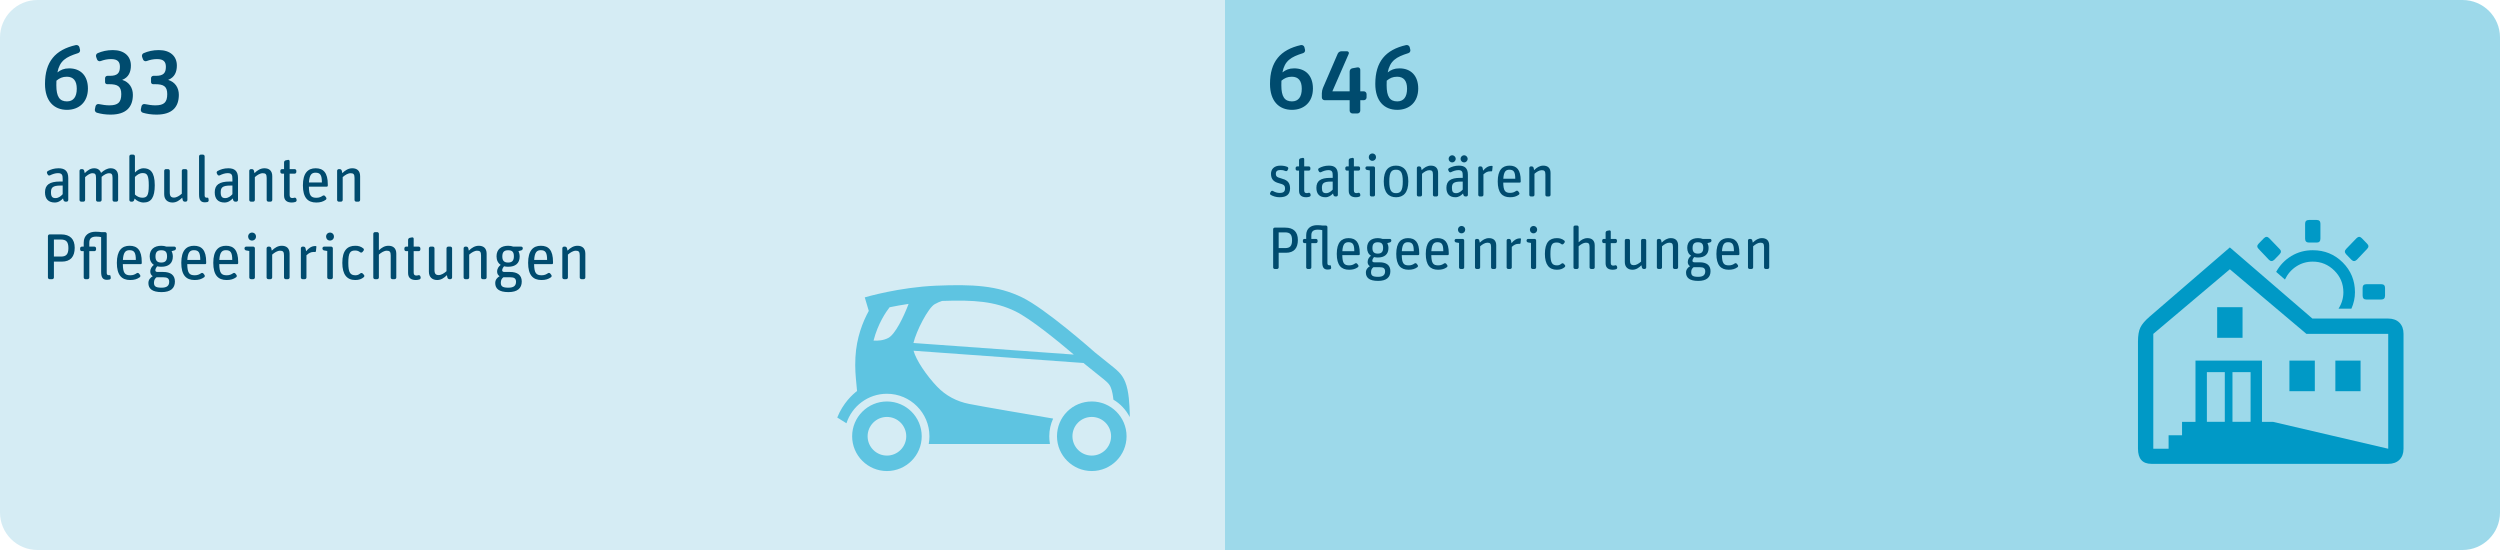 <?xml version="1.0" encoding="UTF-8"?>
<svg xmlns="http://www.w3.org/2000/svg" width="1000" height="220" viewBox="0 0 1000 220" fill="none">
  <path d="M490 0H985C993.284 0 1000 6.716 1000 15V205C1000 213.284 993.284 220 985 220H490V0Z" fill="#9DD9EA"></path>
  <path d="M567.289 35.407C567.289 40.879 563.689 43.939 558.901 43.939C553.681 43.939 550.117 40.411 550.117 33.571C550.117 24.715 554.185 19.891 562.501 18.019C563.005 17.911 563.725 18.271 563.869 18.847L564.121 19.891C564.265 20.467 563.941 21.079 563.329 21.259C558.433 22.807 556.021 24.283 555.085 28.963C556.381 27.955 557.749 27.343 559.765 27.343C564.337 27.343 567.289 30.259 567.289 35.407ZM562.825 35.479C562.825 32.347 561.493 30.691 558.865 30.691C557.065 30.691 555.913 31.267 554.689 32.275C554.653 32.851 554.653 33.463 554.653 34.111C554.653 38.719 555.985 40.555 558.901 40.555C561.457 40.555 562.825 38.791 562.825 35.479Z" fill="#004B6E"></path>
  <path d="M539.861 40.087H529.853C529.241 40.087 528.737 39.583 528.737 38.971V37.315C528.737 36.667 528.917 35.767 529.169 35.191L535.073 21.511C535.325 20.899 535.937 20.503 536.621 20.503H538.817C539.357 20.503 539.717 21.043 539.501 21.511L532.949 36.523H539.861V28.603C539.861 27.955 540.329 27.415 540.977 27.307L542.993 26.947C543.569 26.839 544.109 27.307 544.109 27.883V36.523H545.513C546.125 36.523 546.629 37.027 546.629 37.639V38.971C546.629 39.583 546.125 40.087 545.513 40.087H544.109V44.263C544.109 44.875 543.605 45.379 542.993 45.379H540.977C540.365 45.379 539.861 44.875 539.861 44.263V40.087Z" fill="#004B6E"></path>
  <path d="M525.172 35.407C525.172 40.879 521.572 43.939 516.784 43.939C511.564 43.939 508 40.411 508 33.571C508 24.715 512.068 19.891 520.384 18.019C520.888 17.911 521.608 18.271 521.752 18.847L522.004 19.891C522.148 20.467 521.824 21.079 521.212 21.259C516.316 22.807 513.904 24.283 512.968 28.963C514.264 27.955 515.632 27.343 517.648 27.343C522.22 27.343 525.172 30.259 525.172 35.407ZM520.708 35.479C520.708 32.347 519.376 30.691 516.748 30.691C514.948 30.691 513.796 31.267 512.572 32.275C512.536 32.851 512.536 33.463 512.536 34.111C512.536 38.719 513.868 40.555 516.784 40.555C519.34 40.555 520.708 38.791 520.708 35.479Z" fill="#004B6E"></path>
  <path d="M700.63 107.587H699.814C699.478 107.587 699.19 107.299 699.19 106.963V96.187C699.19 95.851 699.478 95.563 699.814 95.563H700.174C700.534 95.563 700.846 95.827 700.918 96.163L701.11 97.051C702.166 95.995 703.366 95.251 704.782 95.251C706.51 95.251 707.686 96.139 707.686 98.179V106.963C707.686 107.299 707.398 107.587 707.062 107.587H706.246C705.91 107.587 705.622 107.299 705.622 106.963V98.827C705.622 97.459 705.238 97.075 704.158 97.075C703.198 97.075 702.118 97.747 701.254 98.515V106.963C701.254 107.299 700.966 107.587 700.63 107.587Z" fill="#004B6E"></path>
  <path d="M694.986 106.891C694.002 107.587 692.994 107.899 691.482 107.899C688.338 107.899 686.562 106.075 686.562 101.563C686.562 97.003 688.434 95.251 691.266 95.251C694.122 95.251 695.754 96.883 695.754 101.227V101.659C695.754 101.875 695.586 102.043 695.37 102.043H688.77C688.818 105.331 689.538 106.147 691.53 106.147C692.562 106.147 693.234 105.835 693.858 105.403C694.146 105.187 694.554 105.259 694.746 105.523L695.13 106.027C695.322 106.291 695.274 106.699 694.986 106.891ZM693.57 100.483C693.57 97.723 692.946 96.883 691.218 96.883C689.826 96.883 688.962 97.603 688.794 100.483H693.57Z" fill="#004B6E"></path>
  <path d="M684.209 108.451C684.209 110.899 682.673 112.363 679.289 112.363C675.761 112.363 674.417 111.043 674.417 109.027C674.417 107.755 675.161 107.011 676.025 106.483C675.425 106.123 675.113 105.523 675.113 104.803C675.113 103.627 675.737 102.859 676.433 102.307C675.449 101.659 674.897 100.603 674.897 99.139C674.897 96.595 676.577 95.251 679.193 95.251C679.913 95.251 680.537 95.371 681.065 95.563H683.993C684.329 95.563 684.593 95.827 684.593 96.163V96.211C684.593 96.571 684.353 96.883 684.017 96.955L682.985 97.243C683.273 97.819 683.441 98.491 683.441 99.211C683.441 101.755 681.833 103.003 679.217 103.003C678.665 103.003 678.137 102.955 677.681 102.835C677.297 103.243 676.985 103.843 676.985 104.299C676.985 104.659 677.201 104.923 677.825 104.923H679.889C682.577 104.923 684.209 106.051 684.209 108.451ZM680.033 106.891H677.417C676.865 107.299 676.481 107.923 676.481 108.835C676.481 110.083 676.889 110.731 679.265 110.731C681.185 110.731 682.097 110.059 682.097 108.523C682.097 107.251 681.281 106.891 680.033 106.891ZM677.033 99.211C677.033 100.843 677.777 101.443 679.169 101.443C680.585 101.443 681.305 100.795 681.305 99.163C681.305 97.459 680.633 96.907 679.145 96.907C677.753 96.907 677.033 97.531 677.033 99.211Z" fill="#004B6E"></path>
  <path d="M664.185 107.587H663.369C663.033 107.587 662.745 107.299 662.745 106.963V96.187C662.745 95.851 663.033 95.563 663.369 95.563H663.729C664.089 95.563 664.401 95.827 664.473 96.163L664.665 97.051C665.721 95.995 666.921 95.251 668.337 95.251C670.065 95.251 671.241 96.139 671.241 98.179V106.963C671.241 107.299 670.953 107.587 670.617 107.587H669.801C669.465 107.587 669.177 107.299 669.177 106.963V98.827C669.177 97.459 668.793 97.075 667.713 97.075C666.753 97.075 665.673 97.747 664.809 98.515V106.963C664.809 107.299 664.521 107.587 664.185 107.587Z" fill="#004B6E"></path>
  <path d="M656.571 106.099C655.563 107.131 654.411 107.899 652.995 107.899C651.267 107.899 649.923 106.915 649.923 104.827V96.187C649.923 95.851 650.211 95.563 650.547 95.563H651.363C651.699 95.563 651.987 95.851 651.987 96.187V104.179C651.987 105.595 652.467 106.075 653.547 106.075C654.507 106.075 655.539 105.427 656.427 104.635V96.187C656.427 95.851 656.715 95.563 657.051 95.563H657.867C658.203 95.563 658.491 95.851 658.491 96.187V106.963C658.491 107.299 658.203 107.587 657.867 107.587H657.507C657.147 107.587 656.835 107.323 656.763 106.987L656.571 106.099Z" fill="#004B6E"></path>
  <path d="M642.242 97.243H641.498C641.162 97.243 640.874 96.955 640.874 96.619V96.187C640.874 95.851 641.162 95.563 641.498 95.563H642.242V93.091C642.242 92.731 642.506 92.395 642.842 92.323L643.706 92.155C644.018 92.083 644.306 92.323 644.306 92.635V95.563H646.154C646.49 95.563 646.778 95.851 646.778 96.187V96.619C646.778 96.955 646.49 97.243 646.154 97.243H644.306V105.139C644.306 105.907 644.618 106.243 645.29 106.243C645.578 106.243 645.818 106.195 646.034 106.123C646.346 106.027 646.682 106.219 646.778 106.531L646.874 106.891C646.946 107.227 646.778 107.563 646.442 107.683C646.058 107.803 645.626 107.899 645.122 107.899C643.49 107.899 642.242 107.251 642.242 105.331V97.243Z" fill="#004B6E"></path>
  <path d="M630.834 107.587H630.018C629.682 107.587 629.394 107.299 629.394 106.963V90.835C629.394 90.499 629.682 90.211 630.018 90.211H630.834C631.17 90.211 631.458 90.499 631.458 90.835V96.907C632.514 95.923 633.594 95.251 634.986 95.251C636.714 95.251 637.89 96.139 637.89 98.179V106.963C637.89 107.299 637.602 107.587 637.266 107.587H636.45C636.114 107.587 635.826 107.299 635.826 106.963V98.827C635.826 97.459 635.442 97.075 634.362 97.075C633.402 97.075 632.322 97.747 631.458 98.515V106.963C631.458 107.299 631.17 107.587 630.834 107.587Z" fill="#004B6E"></path>
  <path d="M625.88 106.843C625.088 107.539 624.104 107.899 622.736 107.899C619.664 107.899 617.96 105.883 617.96 101.563C617.96 96.979 619.784 95.251 622.76 95.251C623.912 95.251 624.824 95.515 625.688 96.211C625.976 96.427 626 96.811 625.784 97.075L625.4 97.555C625.16 97.819 624.776 97.843 624.512 97.627C623.984 97.219 623.48 97.003 622.688 97.003C620.864 97.003 620.168 97.795 620.168 101.563C620.168 105.259 620.936 106.147 622.856 106.147C623.6 106.147 624.104 105.859 624.608 105.451C624.872 105.235 625.28 105.259 625.496 105.523L625.928 105.979C626.168 106.219 626.144 106.627 625.88 106.843Z" fill="#004B6E"></path>
  <path d="M613.834 107.587H613.018C612.682 107.587 612.394 107.299 612.394 106.963V97.171L611.242 96.979C610.882 96.931 610.618 96.619 610.618 96.259V96.187C610.618 95.851 610.906 95.563 611.242 95.563H613.834C614.17 95.563 614.458 95.851 614.458 96.187V106.963C614.458 107.299 614.17 107.587 613.834 107.587ZM614.866 91.867C614.866 92.683 614.242 93.331 613.378 93.331C612.562 93.331 611.962 92.683 611.962 91.867C611.962 91.027 612.586 90.379 613.402 90.379C614.242 90.379 614.866 91.003 614.866 91.867Z" fill="#004B6E"></path>
  <path d="M604.091 107.587H603.275C602.939 107.587 602.651 107.299 602.651 106.963V96.187C602.651 95.851 602.939 95.563 603.275 95.563H603.635C603.995 95.563 604.307 95.827 604.379 96.187L604.595 97.267C605.483 96.163 606.587 95.347 607.979 95.347C608.051 95.347 608.147 95.347 608.219 95.371C608.315 95.395 608.411 95.491 608.387 95.587L608.219 97.267C608.195 97.435 608.027 97.579 607.835 97.555C607.715 97.531 607.571 97.531 607.451 97.531C606.347 97.531 605.603 97.939 604.715 98.755V106.963C604.715 107.299 604.427 107.587 604.091 107.587Z" fill="#004B6E"></path>
  <path d="M591.435 107.587H590.619C590.283 107.587 589.995 107.299 589.995 106.963V96.187C589.995 95.851 590.283 95.563 590.619 95.563H590.979C591.339 95.563 591.651 95.827 591.723 96.163L591.915 97.051C592.971 95.995 594.171 95.251 595.587 95.251C597.315 95.251 598.491 96.139 598.491 98.179V106.963C598.491 107.299 598.203 107.587 597.867 107.587H597.051C596.715 107.587 596.427 107.299 596.427 106.963V98.827C596.427 97.459 596.043 97.075 594.963 97.075C594.003 97.075 592.923 97.747 592.059 98.515V106.963C592.059 107.299 591.771 107.587 591.435 107.587Z" fill="#004B6E"></path>
  <path d="M585.052 107.587H584.236C583.9 107.587 583.612 107.299 583.612 106.963V97.171L582.46 96.979C582.1 96.931 581.836 96.619 581.836 96.259V96.187C581.836 95.851 582.124 95.563 582.46 95.563H585.052C585.388 95.563 585.676 95.851 585.676 96.187V106.963C585.676 107.299 585.388 107.587 585.052 107.587ZM586.084 91.867C586.084 92.683 585.46 93.331 584.596 93.331C583.78 93.331 583.18 92.683 583.18 91.867C583.18 91.027 583.804 90.379 584.62 90.379C585.46 90.379 586.084 91.003 586.084 91.867Z" fill="#004B6E"></path>
  <path d="M578.736 106.891C577.752 107.587 576.744 107.899 575.232 107.899C572.088 107.899 570.312 106.075 570.312 101.563C570.312 97.003 572.184 95.251 575.016 95.251C577.872 95.251 579.504 96.883 579.504 101.227V101.659C579.504 101.875 579.336 102.043 579.12 102.043H572.52C572.568 105.331 573.288 106.147 575.28 106.147C576.312 106.147 576.984 105.835 577.608 105.403C577.896 105.187 578.304 105.259 578.496 105.523L578.88 106.027C579.072 106.291 579.024 106.699 578.736 106.891ZM577.32 100.483C577.32 97.723 576.696 96.883 574.968 96.883C573.576 96.883 572.712 97.603 572.544 100.483H577.32Z" fill="#004B6E"></path>
  <path d="M566.924 106.891C565.94 107.587 564.932 107.899 563.42 107.899C560.276 107.899 558.5 106.075 558.5 101.563C558.5 97.003 560.372 95.251 563.204 95.251C566.06 95.251 567.692 96.883 567.692 101.227V101.659C567.692 101.875 567.524 102.043 567.308 102.043H560.708C560.756 105.331 561.476 106.147 563.468 106.147C564.5 106.147 565.172 105.835 565.796 105.403C566.084 105.187 566.492 105.259 566.684 105.523L567.068 106.027C567.26 106.291 567.212 106.699 566.924 106.891ZM565.508 100.483C565.508 97.723 564.884 96.883 563.156 96.883C561.764 96.883 560.9 97.603 560.732 100.483H565.508Z" fill="#004B6E"></path>
  <path d="M556.147 108.451C556.147 110.899 554.611 112.363 551.227 112.363C547.699 112.363 546.355 111.043 546.355 109.027C546.355 107.755 547.099 107.011 547.963 106.483C547.363 106.123 547.051 105.523 547.051 104.803C547.051 103.627 547.675 102.859 548.371 102.307C547.387 101.659 546.835 100.603 546.835 99.139C546.835 96.595 548.515 95.251 551.131 95.251C551.851 95.251 552.475 95.371 553.003 95.563H555.931C556.267 95.563 556.531 95.827 556.531 96.163V96.211C556.531 96.571 556.291 96.883 555.955 96.955L554.923 97.243C555.211 97.819 555.379 98.491 555.379 99.211C555.379 101.755 553.771 103.003 551.155 103.003C550.603 103.003 550.075 102.955 549.619 102.835C549.235 103.243 548.923 103.843 548.923 104.299C548.923 104.659 549.139 104.923 549.763 104.923H551.827C554.515 104.923 556.147 106.051 556.147 108.451ZM551.971 106.891H549.355C548.803 107.299 548.419 107.923 548.419 108.835C548.419 110.083 548.827 110.731 551.203 110.731C553.123 110.731 554.035 110.059 554.035 108.523C554.035 107.251 553.219 106.891 551.971 106.891ZM548.971 99.211C548.971 100.843 549.715 101.443 551.107 101.443C552.523 101.443 553.243 100.795 553.243 99.163C553.243 97.459 552.571 96.907 551.083 96.907C549.691 96.907 548.971 97.531 548.971 99.211Z" fill="#004B6E"></path>
  <path d="M543.134 106.891C542.15 107.587 541.142 107.899 539.63 107.899C536.486 107.899 534.71 106.075 534.71 101.563C534.71 97.003 536.582 95.251 539.414 95.251C542.27 95.251 543.902 96.883 543.902 101.227V101.659C543.902 101.875 543.734 102.043 543.518 102.043H536.918C536.966 105.331 537.686 106.147 539.678 106.147C540.71 106.147 541.382 105.835 542.006 105.403C542.294 105.187 542.702 105.259 542.894 105.523L543.278 106.027C543.47 106.291 543.422 106.699 543.134 106.891ZM541.718 100.483C541.718 97.723 541.094 96.883 539.366 96.883C537.974 96.883 537.11 97.603 536.942 100.483H541.718Z" fill="#004B6E"></path>
  <path d="M531.977 107.731C531.689 107.779 531.377 107.827 531.089 107.827C529.553 107.827 528.905 107.011 528.905 104.899V92.059C528.425 91.939 527.897 91.867 527.129 91.867C525.425 91.867 524.537 92.491 524.537 94.075V95.563H526.409C526.745 95.563 527.033 95.851 527.033 96.187V96.619C527.033 96.955 526.745 97.243 526.409 97.243H524.537V106.963C524.537 107.299 524.249 107.587 523.913 107.587H523.097C522.761 107.587 522.473 107.299 522.473 106.963V97.243H521.777C521.441 97.243 521.153 96.955 521.153 96.619V96.187C521.153 95.851 521.441 95.563 521.777 95.563H522.473V94.099C522.473 91.339 524.393 90.067 526.841 90.067C527.777 90.067 528.497 90.139 528.977 90.211H530.345C530.681 90.211 530.969 90.499 530.969 90.835V105.283C530.969 105.883 531.233 106.123 531.809 106.123C531.905 106.123 532.001 106.099 532.073 106.099C532.193 106.099 532.313 106.171 532.337 106.291L532.457 106.987C532.529 107.323 532.313 107.659 531.977 107.731Z" fill="#004B6E"></path>
  <path d="M510.843 107.587H509.883C509.547 107.587 509.259 107.299 509.259 106.963V91.675C509.259 91.339 509.547 91.051 509.883 91.051H514.107C517.467 91.051 519.147 92.827 519.147 95.995C519.147 99.211 517.659 101.107 514.371 101.107H511.467V106.963C511.467 107.299 511.179 107.587 510.843 107.587ZM511.467 92.947V99.235H514.083C515.931 99.235 516.819 98.443 516.819 96.115C516.819 93.763 516.003 92.947 513.987 92.947H511.467Z" fill="#004B6E"></path>
  <path d="M613.162 78.587H612.346C612.01 78.587 611.722 78.299 611.722 77.963V67.187C611.722 66.851 612.01 66.563 612.346 66.563H612.706C613.066 66.563 613.378 66.827 613.45 67.163L613.642 68.051C614.698 66.995 615.898 66.251 617.314 66.251C619.042 66.251 620.218 67.139 620.218 69.179V77.963C620.218 78.299 619.93 78.587 619.594 78.587H618.778C618.442 78.587 618.154 78.299 618.154 77.963V69.827C618.154 68.459 617.77 68.075 616.69 68.075C615.73 68.075 614.65 68.747 613.786 69.515V77.963C613.786 78.299 613.498 78.587 613.162 78.587Z" fill="#004B6E"></path>
  <path d="M607.517 77.891C606.533 78.587 605.525 78.899 604.013 78.899C600.869 78.899 599.093 77.075 599.093 72.563C599.093 68.003 600.965 66.251 603.797 66.251C606.653 66.251 608.285 67.883 608.285 72.227V72.659C608.285 72.875 608.117 73.043 607.901 73.043H601.301C601.349 76.331 602.069 77.147 604.061 77.147C605.093 77.147 605.765 76.835 606.389 76.403C606.677 76.187 607.085 76.259 607.277 76.523L607.661 77.027C607.853 77.291 607.805 77.699 607.517 77.891ZM606.101 71.483C606.101 68.723 605.477 67.883 603.749 67.883C602.357 67.883 601.493 68.603 601.325 71.483H606.101Z" fill="#004B6E"></path>
  <path d="M592.748 78.587H591.932C591.596 78.587 591.308 78.299 591.308 77.963V67.187C591.308 66.851 591.596 66.563 591.932 66.563H592.292C592.652 66.563 592.964 66.827 593.036 67.187L593.252 68.267C594.14 67.163 595.244 66.347 596.636 66.347C596.708 66.347 596.804 66.347 596.876 66.371C596.972 66.395 597.068 66.491 597.044 66.587L596.876 68.267C596.852 68.435 596.684 68.579 596.492 68.555C596.372 68.531 596.228 68.531 596.108 68.531C595.004 68.531 594.26 68.939 593.372 69.755V77.963C593.372 78.299 593.084 78.587 592.748 78.587Z" fill="#004B6E"></path>
  <path d="M585.21 77.387C584.514 78.155 583.506 78.899 582.186 78.899C579.882 78.899 578.562 77.627 578.562 75.155C578.562 72.419 580.17 71.147 584.106 71.147H585.09V70.211C585.09 68.867 584.922 68.051 583.362 68.051C582.33 68.051 581.322 68.411 580.41 68.867C580.098 69.011 579.714 68.891 579.57 68.579L579.33 68.123C579.186 67.811 579.306 67.427 579.618 67.259C580.698 66.683 581.946 66.251 583.578 66.251C585.93 66.251 587.154 67.307 587.154 69.875V77.963C587.154 78.299 586.866 78.587 586.53 78.587H586.17C585.81 78.587 585.474 78.347 585.378 77.987L585.21 77.387ZM580.77 75.155C580.77 76.739 581.274 77.267 582.45 77.267C583.626 77.267 584.514 76.475 585.09 75.827V72.635H584.37C581.346 72.635 580.77 73.403 580.77 75.155ZM582.282 63.539C582.282 64.331 581.61 64.979 580.866 64.979C580.122 64.979 579.45 64.331 579.45 63.539C579.45 62.747 580.122 62.099 580.866 62.099C581.61 62.099 582.282 62.747 582.282 63.539ZM587.058 63.539C587.058 64.331 586.386 64.979 585.642 64.979C584.898 64.979 584.226 64.331 584.226 63.539C584.226 62.747 584.898 62.099 585.642 62.099C586.386 62.099 587.058 62.747 587.058 63.539Z" fill="#004B6E"></path>
  <path d="M568.185 78.587H567.369C567.033 78.587 566.745 78.299 566.745 77.963V67.187C566.745 66.851 567.033 66.563 567.369 66.563H567.729C568.089 66.563 568.401 66.827 568.473 67.163L568.665 68.051C569.721 66.995 570.921 66.251 572.337 66.251C574.065 66.251 575.241 67.139 575.241 69.179V77.963C575.241 78.299 574.953 78.587 574.617 78.587H573.801C573.465 78.587 573.177 78.299 573.177 77.963V69.827C573.177 68.459 572.793 68.075 571.713 68.075C570.753 68.075 569.673 68.747 568.809 69.515V77.963C568.809 78.299 568.521 78.587 568.185 78.587Z" fill="#004B6E"></path>
  <path d="M563.323 72.563C563.323 77.075 561.355 78.899 558.427 78.899C555.499 78.899 553.507 77.075 553.507 72.563C553.507 68.051 555.451 66.251 558.379 66.251C561.307 66.251 563.323 68.051 563.323 72.563ZM555.715 72.563C555.715 76.259 556.603 77.267 558.427 77.267C560.251 77.267 561.115 76.283 561.115 72.587C561.115 68.867 560.227 67.883 558.403 67.883C556.579 67.883 555.715 68.843 555.715 72.563Z" fill="#004B6E"></path>
  <path d="M549.381 78.587H548.565C548.229 78.587 547.941 78.299 547.941 77.963V68.171L546.789 67.979C546.429 67.931 546.165 67.619 546.165 67.259V67.187C546.165 66.851 546.453 66.563 546.789 66.563H549.381C549.717 66.563 550.005 66.851 550.005 67.187V77.963C550.005 78.299 549.717 78.587 549.381 78.587ZM550.413 62.867C550.413 63.683 549.789 64.331 548.925 64.331C548.109 64.331 547.509 63.683 547.509 62.867C547.509 62.027 548.133 61.379 548.949 61.379C549.789 61.379 550.413 62.003 550.413 62.867Z" fill="#004B6E"></path>
  <path d="M539.492 68.243H538.748C538.412 68.243 538.124 67.955 538.124 67.619V67.187C538.124 66.851 538.412 66.563 538.748 66.563H539.492V64.091C539.492 63.731 539.756 63.395 540.092 63.323L540.956 63.155C541.268 63.083 541.556 63.323 541.556 63.635V66.563H543.404C543.74 66.563 544.028 66.851 544.028 67.187V67.619C544.028 67.955 543.74 68.243 543.404 68.243H541.556V76.139C541.556 76.907 541.868 77.243 542.54 77.243C542.828 77.243 543.068 77.195 543.284 77.123C543.596 77.027 543.932 77.219 544.028 77.531L544.124 77.891C544.196 78.227 544.028 78.563 543.692 78.683C543.308 78.803 542.876 78.899 542.372 78.899C540.74 78.899 539.492 78.251 539.492 76.331V68.243Z" fill="#004B6E"></path>
  <path d="M533.202 77.387C532.506 78.155 531.498 78.899 530.178 78.899C527.874 78.899 526.554 77.627 526.554 75.155C526.554 72.419 528.162 71.147 532.098 71.147H533.082V70.211C533.082 68.867 532.914 68.051 531.354 68.051C530.322 68.051 529.314 68.411 528.402 68.867C528.09 69.011 527.706 68.891 527.562 68.579L527.322 68.123C527.178 67.811 527.298 67.427 527.61 67.259C528.69 66.683 529.938 66.251 531.57 66.251C533.922 66.251 535.146 67.307 535.146 69.875V77.963C535.146 78.299 534.858 78.587 534.522 78.587H534.162C533.802 78.587 533.466 78.347 533.37 77.987L533.202 77.387ZM528.762 75.155C528.762 76.739 529.266 77.267 530.442 77.267C531.618 77.267 532.506 76.475 533.082 75.827V72.635H532.362C529.338 72.635 528.762 73.403 528.762 75.155Z" fill="#004B6E"></path>
  <path d="M519.617 68.243H518.873C518.537 68.243 518.249 67.955 518.249 67.619V67.187C518.249 66.851 518.537 66.563 518.873 66.563H519.617V64.091C519.617 63.731 519.881 63.395 520.217 63.323L521.081 63.155C521.393 63.083 521.681 63.323 521.681 63.635V66.563H523.529C523.865 66.563 524.153 66.851 524.153 67.187V67.619C524.153 67.955 523.865 68.243 523.529 68.243H521.681V76.139C521.681 76.907 521.993 77.243 522.665 77.243C522.953 77.243 523.193 77.195 523.409 77.123C523.721 77.027 524.057 77.219 524.153 77.531L524.249 77.891C524.321 78.227 524.153 78.563 523.817 78.683C523.433 78.803 523.001 78.899 522.497 78.899C520.865 78.899 519.617 78.251 519.617 76.331V68.243Z" fill="#004B6E"></path>
  <path d="M516.027 75.299C516.027 77.795 514.611 78.899 511.779 78.899C510.459 78.899 509.187 78.467 508.299 77.963C508.011 77.795 507.915 77.387 508.083 77.099L508.347 76.643C508.515 76.331 508.899 76.235 509.187 76.403C510.027 76.883 510.891 77.171 511.875 77.171C513.507 77.171 514.011 76.523 514.011 75.395C514.011 74.051 513.387 73.787 511.467 73.259C509.787 72.803 508.395 71.915 508.395 69.539C508.395 67.787 509.523 66.251 512.163 66.251C513.315 66.251 514.179 66.443 514.947 66.755C515.259 66.899 515.403 67.283 515.259 67.595L515.043 68.075C514.899 68.387 514.539 68.555 514.203 68.411C513.507 68.099 512.955 68.003 512.235 68.003C510.939 68.003 510.339 68.459 510.339 69.491C510.339 70.619 510.843 70.907 512.499 71.363C514.347 71.867 516.027 72.587 516.027 75.299Z" fill="#004B6E"></path>
  <path d="M855.191 179.489V136.613C855.191 134.174 855.515 132.294 856.163 130.973C856.811 129.652 858.031 128.22 859.822 126.677L891.942 98.965L924.956 127.423H955.284C957.176 127.423 958.67 127.97 959.766 129.066C960.862 130.162 961.409 131.656 961.409 133.548V179.485C961.409 181.378 960.862 182.859 959.766 183.93C958.67 185.001 957.176 185.537 955.284 185.537H860.571C856.987 185.537 855.195 183.52 855.195 179.485L855.191 179.489ZM861.317 179.489H955.284V133.552H922.567L891.942 107.706L861.317 133.552V179.489ZM867.439 179.489V174.112H872.819V168.736H878.195V144.237H904.787V168.736H909.195L955.28 179.492H867.439V179.489ZM882.752 168.733H889.924V148.864H882.752V168.733ZM886.862 135.121V122.87H897.021V135.121H886.862ZM892.988 168.733H900.234V148.864H892.988V168.733ZM903.444 99.565C902.746 98.868 902.746 98.17 903.444 97.473L905.536 95.306C906.283 94.559 907.006 94.559 907.703 95.306L911.81 99.565C912.557 100.263 912.557 100.985 911.81 101.732L909.718 103.899C908.971 104.596 908.249 104.596 907.551 103.899L903.444 99.565ZM910.464 108.752C911.958 106.063 913.987 103.947 916.552 102.404C919.117 100.86 921.968 100.088 925.105 100.088C929.834 100.088 933.83 101.72 937.093 104.982C940.355 108.245 941.986 112.216 941.986 116.896C941.986 119.137 941.513 121.328 940.565 123.47H935.412C936.706 121.43 937.352 119.238 937.352 116.896C937.352 113.51 936.145 110.622 933.731 108.232C931.317 105.843 928.441 104.648 925.105 104.648C922.666 104.648 920.462 105.295 918.493 106.589C916.524 107.882 915.018 109.625 913.974 111.817L910.464 108.752ZM915.769 156.485V144.233H925.928V156.485H915.769ZM922.043 95.458V89.481C922.043 88.484 922.567 87.986 923.613 87.986H926.674C927.671 87.986 928.169 88.484 928.169 89.481V95.458C928.169 96.504 927.671 97.027 926.674 97.027H923.613C922.567 97.027 922.043 96.504 922.043 95.458ZM934.143 156.485V144.233H944.227V156.485H934.143ZM938.476 101.732C937.779 100.985 937.779 100.263 938.476 99.565L942.584 95.306C943.331 94.559 944.053 94.559 944.75 95.306L946.843 97.473C947.54 98.17 947.54 98.868 946.843 99.565L942.736 103.899C941.989 104.596 941.266 104.596 940.569 103.899L938.476 101.732ZM945.047 118.239V115.178C945.047 114.181 945.546 113.683 946.543 113.683H952.52C953.516 113.683 954.015 114.181 954.015 115.178V118.239C954.015 119.285 953.516 119.809 952.52 119.809H946.543C945.546 119.809 945.047 119.285 945.047 118.239Z" fill="#0099C6"></path>
  <path d="M0 15C0 6.716 6.716 0 15 0H490V220H15C6.716 220 0 213.284 0 205V15Z" fill="#D5ECF4"></path>
  <path d="M71.537 37.927C71.537 42.679 69.017 45.847 62.609 45.847C60.593 45.847 58.721 45.559 57.137 45.091C56.561 44.911 56.201 44.299 56.345 43.687L56.597 42.499C56.741 41.887 57.353 41.491 57.929 41.635C59.333 41.923 60.845 42.139 62.141 42.139C65.669 42.139 66.893 40.879 66.893 37.639C66.893 34.579 65.489 33.679 62.105 33.679H61.241C60.773 33.679 60.413 33.319 60.413 32.851V31.267C60.413 30.763 60.845 30.331 61.349 30.331H62.357C65.345 30.331 66.353 29.215 66.353 26.731C66.353 24.643 65.381 23.635 62.789 23.635C61.385 23.635 59.981 23.923 58.649 24.427C58.109 24.643 57.425 24.355 57.209 23.779L56.849 22.771C56.633 22.195 56.885 21.511 57.461 21.259C59.225 20.503 61.169 20.035 63.545 20.035C68.045 20.035 70.745 22.447 70.745 26.227C70.745 28.747 69.881 30.943 67.253 31.951C70.097 32.815 71.537 35.155 71.537 37.927Z" fill="#004B6E"></path>
  <path d="M53.15 37.927C53.15 42.679 50.63 45.847 44.222 45.847C42.206 45.847 40.334 45.559 38.75 45.091C38.174 44.911 37.814 44.299 37.958 43.687L38.21 42.499C38.354 41.887 38.966 41.491 39.542 41.635C40.946 41.923 42.458 42.139 43.754 42.139C47.282 42.139 48.506 40.879 48.506 37.639C48.506 34.579 47.102 33.679 43.718 33.679H42.854C42.386 33.679 42.026 33.319 42.026 32.851V31.267C42.026 30.763 42.458 30.331 42.962 30.331H43.97C46.958 30.331 47.966 29.215 47.966 26.731C47.966 24.643 46.994 23.635 44.402 23.635C42.998 23.635 41.594 23.923 40.262 24.427C39.722 24.643 39.038 24.355 38.822 23.779L38.462 22.771C38.246 22.195 38.498 21.511 39.074 21.259C40.838 20.503 42.782 20.035 45.158 20.035C49.658 20.035 52.358 22.447 52.358 26.227C52.358 28.747 51.494 30.943 48.866 31.951C51.71 32.815 53.15 35.155 53.15 37.927Z" fill="#004B6E"></path>
  <path d="M35.172 35.407C35.172 40.879 31.572 43.939 26.784 43.939C21.564 43.939 18 40.411 18 33.571C18 24.715 22.068 19.891 30.384 18.019C30.888 17.911 31.608 18.271 31.752 18.847L32.004 19.891C32.148 20.467 31.824 21.079 31.212 21.259C26.316 22.807 23.904 24.283 22.968 28.963C24.264 27.955 25.632 27.343 27.648 27.343C32.22 27.343 35.172 30.259 35.172 35.407ZM30.708 35.479C30.708 32.347 29.376 30.691 26.748 30.691C24.948 30.691 23.796 31.267 22.572 32.275C22.536 32.851 22.536 33.463 22.536 34.111C22.536 38.719 23.868 40.555 26.784 40.555C29.34 40.555 30.708 38.791 30.708 35.479Z" fill="#004B6E"></path>
  <path d="M226.49 111.671H225.606C225.242 111.671 224.93 111.359 224.93 110.995V99.321C224.93 98.957 225.242 98.645 225.606 98.645H225.996C226.386 98.645 226.724 98.931 226.802 99.295L227.01 100.257C228.154 99.113 229.454 98.307 230.988 98.307C232.86 98.307 234.134 99.269 234.134 101.479V110.995C234.134 111.359 233.822 111.671 233.458 111.671H232.574C232.21 111.671 231.898 111.359 231.898 110.995V102.181C231.898 100.699 231.482 100.283 230.312 100.283C229.272 100.283 228.102 101.011 227.166 101.843V110.995C227.166 111.359 226.854 111.671 226.49 111.671Z" fill="#004B6E"></path>
  <path d="M220.375 110.917C219.309 111.671 218.217 112.009 216.579 112.009C213.173 112.009 211.249 110.033 211.249 105.145C211.249 100.205 213.277 98.307 216.345 98.307C219.439 98.307 221.207 100.075 221.207 104.781V105.249C221.207 105.483 221.025 105.665 220.791 105.665H213.641C213.693 109.227 214.473 110.111 216.631 110.111C217.749 110.111 218.477 109.773 219.153 109.305C219.465 109.071 219.907 109.149 220.115 109.435L220.531 109.981C220.739 110.267 220.687 110.709 220.375 110.917ZM218.841 103.975C218.841 100.985 218.165 100.075 216.293 100.075C214.785 100.075 213.849 100.855 213.667 103.975H218.841Z" fill="#004B6E"></path>
  <path d="M208.7 112.607C208.7 115.259 207.036 116.845 203.37 116.845C199.548 116.845 198.092 115.415 198.092 113.231C198.092 111.853 198.898 111.047 199.834 110.475C199.184 110.085 198.846 109.435 198.846 108.655C198.846 107.381 199.522 106.549 200.276 105.951C199.21 105.249 198.612 104.105 198.612 102.519C198.612 99.763 200.432 98.307 203.266 98.307C204.046 98.307 204.722 98.437 205.294 98.645H208.466C208.83 98.645 209.116 98.931 209.116 99.295V99.347C209.116 99.737 208.856 100.075 208.492 100.153L207.374 100.465C207.686 101.089 207.868 101.817 207.868 102.597C207.868 105.353 206.126 106.705 203.292 106.705C202.694 106.705 202.122 106.653 201.628 106.523C201.212 106.965 200.874 107.615 200.874 108.109C200.874 108.499 201.108 108.785 201.784 108.785H204.02C206.932 108.785 208.7 110.007 208.7 112.607ZM204.176 110.917H201.342C200.744 111.359 200.328 112.035 200.328 113.023C200.328 114.375 200.77 115.077 203.344 115.077C205.424 115.077 206.412 114.349 206.412 112.685C206.412 111.307 205.528 110.917 204.176 110.917ZM200.926 102.597C200.926 104.365 201.732 105.015 203.24 105.015C204.774 105.015 205.554 104.313 205.554 102.545C205.554 100.699 204.826 100.101 203.214 100.101C201.706 100.101 200.926 100.777 200.926 102.597Z" fill="#004B6E"></path>
  <path d="M187.007 111.671H186.123C185.759 111.671 185.447 111.359 185.447 110.995V99.321C185.447 98.957 185.759 98.645 186.123 98.645H186.513C186.903 98.645 187.241 98.931 187.319 99.295L187.527 100.257C188.671 99.113 189.971 98.307 191.505 98.307C193.377 98.307 194.651 99.269 194.651 101.479V110.995C194.651 111.359 194.339 111.671 193.975 111.671H193.091C192.727 111.671 192.415 111.359 192.415 110.995V102.181C192.415 100.699 191.999 100.283 190.829 100.283C189.789 100.283 188.619 101.011 187.683 101.843V110.995C187.683 111.359 187.371 111.671 187.007 111.671Z" fill="#004B6E"></path>
  <path d="M178.758 110.059C177.666 111.177 176.418 112.009 174.884 112.009C173.012 112.009 171.556 110.943 171.556 108.681V99.321C171.556 98.957 171.868 98.645 172.232 98.645H173.116C173.48 98.645 173.792 98.957 173.792 99.321V107.979C173.792 109.513 174.312 110.033 175.482 110.033C176.522 110.033 177.64 109.331 178.602 108.473V99.321C178.602 98.957 178.914 98.645 179.278 98.645H180.162C180.526 98.645 180.838 98.957 180.838 99.321V110.995C180.838 111.359 180.526 111.671 180.162 111.671H179.772C179.382 111.671 179.044 111.385 178.966 111.021L178.758 110.059Z" fill="#004B6E"></path>
  <path d="M163.235 100.465H162.429C162.065 100.465 161.753 100.153 161.753 99.789V99.321C161.753 98.957 162.065 98.645 162.429 98.645H163.235V95.967C163.235 95.577 163.521 95.213 163.885 95.135L164.821 94.953C165.159 94.875 165.471 95.135 165.471 95.473V98.645H167.473C167.837 98.645 168.149 98.957 168.149 99.321V99.789C168.149 100.153 167.837 100.465 167.473 100.465H165.471V109.019C165.471 109.851 165.809 110.215 166.537 110.215C166.849 110.215 167.109 110.163 167.343 110.085C167.681 109.981 168.045 110.189 168.149 110.527L168.253 110.917C168.331 111.281 168.149 111.645 167.785 111.775C167.369 111.905 166.901 112.009 166.355 112.009C164.587 112.009 163.235 111.307 163.235 109.227V100.465Z" fill="#004B6E"></path>
  <path d="M150.876 111.671H149.992C149.628 111.671 149.316 111.359 149.316 110.995V93.523C149.316 93.159 149.628 92.847 149.992 92.847H150.876C151.24 92.847 151.552 93.159 151.552 93.523V100.101C152.696 99.035 153.866 98.307 155.374 98.307C157.246 98.307 158.52 99.269 158.52 101.479V110.995C158.52 111.359 158.208 111.671 157.844 111.671H156.96C156.596 111.671 156.284 111.359 156.284 110.995V102.181C156.284 100.699 155.868 100.283 154.698 100.283C153.658 100.283 152.488 101.011 151.552 101.843V110.995C151.552 111.359 151.24 111.671 150.876 111.671Z" fill="#004B6E"></path>
  <path d="M145.51 110.865C144.652 111.619 143.586 112.009 142.104 112.009C138.776 112.009 136.93 109.825 136.93 105.145C136.93 100.179 138.906 98.307 142.13 98.307C143.378 98.307 144.366 98.593 145.302 99.347C145.614 99.581 145.64 99.997 145.406 100.283L144.99 100.803C144.73 101.089 144.314 101.115 144.028 100.881C143.456 100.439 142.91 100.205 142.052 100.205C140.076 100.205 139.322 101.063 139.322 105.145C139.322 109.149 140.154 110.111 142.234 110.111C143.04 110.111 143.586 109.799 144.132 109.357C144.418 109.123 144.86 109.149 145.094 109.435L145.562 109.929C145.822 110.189 145.796 110.631 145.51 110.865Z" fill="#004B6E"></path>
  <path d="M132.46 111.671H131.576C131.212 111.671 130.9 111.359 130.9 110.995V100.387L129.652 100.179C129.262 100.127 128.976 99.789 128.976 99.399V99.321C128.976 98.957 129.288 98.645 129.652 98.645H132.46C132.824 98.645 133.136 98.957 133.136 99.321V110.995C133.136 111.359 132.824 111.671 132.46 111.671ZM133.578 94.641C133.578 95.525 132.902 96.227 131.966 96.227C131.082 96.227 130.432 95.525 130.432 94.641C130.432 93.731 131.108 93.029 131.992 93.029C132.902 93.029 133.578 93.705 133.578 94.641Z" fill="#004B6E"></path>
  <path d="M121.906 111.671H121.022C120.658 111.671 120.346 111.359 120.346 110.995V99.321C120.346 98.957 120.658 98.645 121.022 98.645H121.412C121.802 98.645 122.14 98.931 122.218 99.321L122.452 100.491C123.414 99.295 124.61 98.411 126.118 98.411C126.196 98.411 126.3 98.411 126.378 98.437C126.482 98.463 126.586 98.567 126.56 98.671L126.378 100.491C126.352 100.673 126.17 100.829 125.962 100.803C125.832 100.777 125.676 100.777 125.546 100.777C124.35 100.777 123.544 101.219 122.582 102.103V110.995C122.582 111.359 122.27 111.671 121.906 111.671Z" fill="#004B6E"></path>
  <path d="M108.195 111.671H107.311C106.947 111.671 106.635 111.359 106.635 110.995V99.321C106.635 98.957 106.947 98.645 107.311 98.645H107.701C108.091 98.645 108.429 98.931 108.507 99.295L108.715 100.257C109.859 99.113 111.159 98.307 112.693 98.307C114.565 98.307 115.839 99.269 115.839 101.479V110.995C115.839 111.359 115.527 111.671 115.163 111.671H114.279C113.915 111.671 113.603 111.359 113.603 110.995V102.181C113.603 100.699 113.187 100.283 112.017 100.283C110.977 100.283 109.807 101.011 108.871 101.843V110.995C108.871 111.359 108.559 111.671 108.195 111.671Z" fill="#004B6E"></path>
  <path d="M101.28 111.671H100.396C100.032 111.671 99.72 111.359 99.72 110.995V100.387L98.472 100.179C98.082 100.127 97.796 99.789 97.796 99.399V99.321C97.796 98.957 98.108 98.645 98.472 98.645H101.28C101.644 98.645 101.956 98.957 101.956 99.321V110.995C101.956 111.359 101.644 111.671 101.28 111.671ZM102.398 94.641C102.398 95.525 101.722 96.227 100.786 96.227C99.902 96.227 99.252 95.525 99.252 94.641C99.252 93.731 99.928 93.029 100.812 93.029C101.722 93.029 102.398 93.705 102.398 94.641Z" fill="#004B6E"></path>
  <path d="M94.437 110.917C93.371 111.671 92.279 112.009 90.641 112.009C87.235 112.009 85.311 110.033 85.311 105.145C85.311 100.205 87.339 98.307 90.407 98.307C93.501 98.307 95.269 100.075 95.269 104.781V105.249C95.269 105.483 95.087 105.665 94.853 105.665H87.703C87.755 109.227 88.535 110.111 90.693 110.111C91.811 110.111 92.539 109.773 93.215 109.305C93.527 109.071 93.969 109.149 94.177 109.435L94.593 109.981C94.801 110.267 94.749 110.709 94.437 110.917ZM92.903 103.975C92.903 100.985 92.227 100.075 90.355 100.075C88.847 100.075 87.911 100.855 87.729 103.975H92.903Z" fill="#004B6E"></path>
  <path d="M81.64 110.917C80.574 111.671 79.482 112.009 77.844 112.009C74.438 112.009 72.514 110.033 72.514 105.145C72.514 100.205 74.542 98.307 77.61 98.307C80.704 98.307 82.472 100.075 82.472 104.781V105.249C82.472 105.483 82.29 105.665 82.056 105.665H74.906C74.958 109.227 75.738 110.111 77.896 110.111C79.014 110.111 79.742 109.773 80.418 109.305C80.73 109.071 81.172 109.149 81.38 109.435L81.796 109.981C82.004 110.267 81.952 110.709 81.64 110.917ZM80.106 103.975C80.106 100.985 79.43 100.075 77.558 100.075C76.05 100.075 75.114 100.855 74.932 103.975H80.106Z" fill="#004B6E"></path>
  <path d="M69.966 112.607C69.966 115.259 68.302 116.845 64.636 116.845C60.814 116.845 59.358 115.415 59.358 113.231C59.358 111.853 60.164 111.047 61.1 110.475C60.45 110.085 60.112 109.435 60.112 108.655C60.112 107.381 60.788 106.549 61.542 105.951C60.476 105.249 59.878 104.105 59.878 102.519C59.878 99.763 61.698 98.307 64.532 98.307C65.312 98.307 65.988 98.437 66.56 98.645H69.732C70.096 98.645 70.382 98.931 70.382 99.295V99.347C70.382 99.737 70.122 100.075 69.758 100.153L68.64 100.465C68.952 101.089 69.134 101.817 69.134 102.597C69.134 105.353 67.392 106.705 64.558 106.705C63.96 106.705 63.388 106.653 62.894 106.523C62.478 106.965 62.14 107.615 62.14 108.109C62.14 108.499 62.374 108.785 63.05 108.785H65.286C68.198 108.785 69.966 110.007 69.966 112.607ZM65.442 110.917H62.608C62.01 111.359 61.594 112.035 61.594 113.023C61.594 114.375 62.036 115.077 64.61 115.077C66.69 115.077 67.678 114.349 67.678 112.685C67.678 111.307 66.794 110.917 65.442 110.917ZM62.192 102.597C62.192 104.365 62.998 105.015 64.506 105.015C66.04 105.015 66.82 104.313 66.82 102.545C66.82 100.699 66.092 100.101 64.48 100.101C62.972 100.101 62.192 100.777 62.192 102.597Z" fill="#004B6E"></path>
  <path d="M55.869 110.917C54.803 111.671 53.711 112.009 52.073 112.009C48.667 112.009 46.743 110.033 46.743 105.145C46.743 100.205 48.771 98.307 51.839 98.307C54.933 98.307 56.701 100.075 56.701 104.781V105.249C56.701 105.483 56.519 105.665 56.285 105.665H49.135C49.187 109.227 49.967 110.111 52.125 110.111C53.243 110.111 53.971 109.773 54.647 109.305C54.959 109.071 55.401 109.149 55.609 109.435L56.025 109.981C56.233 110.267 56.181 110.709 55.869 110.917ZM54.335 103.975C54.335 100.985 53.659 100.075 51.787 100.075C50.279 100.075 49.343 100.855 49.161 103.975H54.335Z" fill="#004B6E"></path>
  <path d="M43.782 111.827C43.47 111.879 43.132 111.931 42.82 111.931C41.156 111.931 40.454 111.047 40.454 108.759V94.849C39.934 94.719 39.362 94.641 38.53 94.641C36.684 94.641 35.722 95.317 35.722 97.033V98.645H37.75C38.114 98.645 38.426 98.957 38.426 99.321V99.789C38.426 100.153 38.114 100.465 37.75 100.465H35.722V110.995C35.722 111.359 35.41 111.671 35.046 111.671H34.162C33.798 111.671 33.486 111.359 33.486 110.995V100.465H32.732C32.368 100.465 32.056 100.153 32.056 99.789V99.321C32.056 98.957 32.368 98.645 32.732 98.645H33.486V97.059C33.486 94.069 35.566 92.691 38.218 92.691C39.232 92.691 40.012 92.769 40.532 92.847H42.014C42.378 92.847 42.69 93.159 42.69 93.523V109.175C42.69 109.825 42.976 110.085 43.6 110.085C43.704 110.085 43.808 110.059 43.886 110.059C44.016 110.059 44.146 110.137 44.172 110.267L44.302 111.021C44.38 111.385 44.146 111.749 43.782 111.827Z" fill="#004B6E"></path>
  <path d="M20.886 111.671H19.846C19.482 111.671 19.17 111.359 19.17 110.995V94.433C19.17 94.069 19.482 93.757 19.846 93.757H24.422C28.062 93.757 29.882 95.681 29.882 99.113C29.882 102.597 28.27 104.651 24.708 104.651H21.562V110.995C21.562 111.359 21.25 111.671 20.886 111.671ZM21.562 95.811V102.623H24.396C26.398 102.623 27.36 101.765 27.36 99.243C27.36 96.695 26.476 95.811 24.292 95.811H21.562Z" fill="#004B6E"></path>
  <path d="M136.404 80.671H135.52C135.156 80.671 134.844 80.359 134.844 79.995V68.321C134.844 67.957 135.156 67.645 135.52 67.645H135.91C136.3 67.645 136.638 67.931 136.716 68.295L136.924 69.257C138.068 68.113 139.368 67.307 140.902 67.307C142.774 67.307 144.048 68.269 144.048 70.479V79.995C144.048 80.359 143.736 80.671 143.372 80.671H142.488C142.124 80.671 141.812 80.359 141.812 79.995V71.181C141.812 69.699 141.396 69.283 140.226 69.283C139.186 69.283 138.016 70.011 137.08 70.843V79.995C137.08 80.359 136.768 80.671 136.404 80.671Z" fill="#004B6E"></path>
  <path d="M130.289 79.917C129.223 80.671 128.131 81.009 126.493 81.009C123.087 81.009 121.163 79.033 121.163 74.145C121.163 69.205 123.191 67.307 126.259 67.307C129.353 67.307 131.121 69.075 131.121 73.781V74.249C131.121 74.483 130.939 74.665 130.705 74.665H123.555C123.607 78.227 124.387 79.111 126.545 79.111C127.663 79.111 128.391 78.773 129.067 78.305C129.379 78.071 129.821 78.149 130.029 78.435L130.445 78.981C130.653 79.267 130.601 79.709 130.289 79.917ZM128.755 72.975C128.755 69.985 128.079 69.075 126.207 69.075C124.699 69.075 123.763 69.855 123.581 72.975H128.755Z" fill="#004B6E"></path>
  <path d="M113.622 69.465H112.816C112.452 69.465 112.14 69.153 112.14 68.789V68.321C112.14 67.957 112.452 67.645 112.816 67.645H113.622V64.967C113.622 64.577 113.908 64.213 114.272 64.135L115.208 63.953C115.546 63.875 115.858 64.135 115.858 64.473V67.645H117.86C118.224 67.645 118.536 67.957 118.536 68.321V68.789C118.536 69.153 118.224 69.465 117.86 69.465H115.858V78.019C115.858 78.851 116.196 79.215 116.924 79.215C117.236 79.215 117.496 79.163 117.73 79.085C118.068 78.981 118.432 79.189 118.536 79.527L118.64 79.917C118.718 80.281 118.536 80.645 118.172 80.775C117.756 80.905 117.288 81.009 116.742 81.009C114.974 81.009 113.622 80.307 113.622 78.227V69.465Z" fill="#004B6E"></path>
  <path d="M101.263 80.671H100.379C100.015 80.671 99.703 80.359 99.703 79.995V68.321C99.703 67.957 100.015 67.645 100.379 67.645H100.769C101.159 67.645 101.497 67.931 101.575 68.295L101.783 69.257C102.927 68.113 104.227 67.307 105.761 67.307C107.633 67.307 108.907 68.269 108.907 70.479V79.995C108.907 80.359 108.595 80.671 108.231 80.671H107.347C106.983 80.671 106.671 80.359 106.671 79.995V71.181C106.671 69.699 106.255 69.283 105.085 69.283C104.045 69.283 102.875 70.011 101.939 70.843V79.995C101.939 80.359 101.627 80.671 101.263 80.671Z" fill="#004B6E"></path>
  <path d="M93.097 79.371C92.343 80.203 91.251 81.009 89.82 81.009C87.325 81.009 85.894 79.631 85.894 76.953C85.894 73.989 87.636 72.611 91.9 72.611H92.966V71.597C92.966 70.141 92.784 69.257 91.094 69.257C89.977 69.257 88.885 69.647 87.897 70.141C87.558 70.297 87.142 70.167 86.987 69.829L86.727 69.335C86.57 68.997 86.701 68.581 87.038 68.399C88.209 67.775 89.561 67.307 91.329 67.307C93.876 67.307 95.203 68.451 95.203 71.233V79.995C95.203 80.359 94.891 80.671 94.526 80.671H94.136C93.746 80.671 93.382 80.411 93.278 80.021L93.097 79.371ZM88.287 76.953C88.287 78.669 88.832 79.241 90.106 79.241C91.38 79.241 92.343 78.383 92.966 77.681V74.223H92.186C88.91 74.223 88.287 75.055 88.287 76.953Z" fill="#004B6E"></path>
  <path d="M82.948 80.827C82.636 80.879 82.298 80.931 81.986 80.931C80.322 80.931 79.62 80.047 79.62 77.759V62.523C79.62 62.159 79.932 61.847 80.296 61.847H81.18C81.544 61.847 81.856 62.159 81.856 62.523V78.175C81.856 78.825 82.142 79.085 82.766 79.085C82.87 79.085 82.974 79.059 83.052 79.059C83.182 79.059 83.312 79.137 83.338 79.267L83.468 80.021C83.52 80.385 83.312 80.749 82.948 80.827Z" fill="#004B6E"></path>
  <path d="M72.879 79.059C71.787 80.177 70.539 81.009 69.005 81.009C67.133 81.009 65.677 79.943 65.677 77.681V68.321C65.677 67.957 65.989 67.645 66.353 67.645H67.237C67.601 67.645 67.913 67.957 67.913 68.321V76.979C67.913 78.513 68.433 79.033 69.603 79.033C70.643 79.033 71.761 78.331 72.723 77.473V68.321C72.723 67.957 73.035 67.645 73.399 67.645H74.283C74.647 67.645 74.959 67.957 74.959 68.321V79.995C74.959 80.359 74.647 80.671 74.283 80.671H73.893C73.503 80.671 73.165 80.385 73.087 80.021L72.879 79.059Z" fill="#004B6E"></path>
  <path d="M61.906 74.067C61.906 78.955 60.476 81.009 57.434 81.009C56.004 81.009 54.6 80.281 53.846 79.423L53.664 80.021C53.56 80.411 53.196 80.671 52.806 80.671H52.416C52.052 80.671 51.74 80.359 51.74 79.995V62.523C51.74 62.159 52.052 61.847 52.416 61.847H53.3C53.664 61.847 53.976 62.159 53.976 62.523V68.997C54.912 68.009 56.082 67.307 57.46 67.307C59.956 67.307 61.906 68.711 61.906 74.067ZM53.976 77.811C54.73 78.539 55.77 79.085 56.862 79.085C58.708 79.085 59.514 78.409 59.514 74.223C59.514 70.037 58.838 69.231 57.07 69.231C55.796 69.231 54.912 69.881 53.976 70.765V77.811Z" fill="#004B6E"></path>
  <path d="M33.369 80.671H32.485C32.121 80.671 31.809 80.359 31.809 79.995V68.321C31.809 67.957 32.121 67.645 32.485 67.645H32.875C33.265 67.645 33.603 67.931 33.681 68.295L33.889 69.257C35.033 68.113 36.203 67.307 37.659 67.307C38.985 67.307 39.947 67.879 40.415 69.153C41.663 68.035 42.911 67.307 44.263 67.307C46.005 67.307 47.253 68.269 47.253 70.479V79.995C47.253 80.359 46.941 80.671 46.577 80.671H45.693C45.329 80.671 45.017 80.359 45.017 79.995V71.181C45.017 69.699 44.653 69.283 43.587 69.283C42.651 69.283 41.559 69.959 40.649 70.739V79.995C40.649 80.359 40.337 80.671 39.973 80.671H39.089C38.725 80.671 38.413 80.359 38.413 79.995V71.181C38.413 69.699 38.049 69.283 36.983 69.283C36.021 69.283 34.981 70.011 34.045 70.843V79.995C34.045 80.359 33.733 80.671 33.369 80.671Z" fill="#004B6E"></path>
  <path d="M25.202 79.371C24.448 80.203 23.356 81.009 21.926 81.009C19.43 81.009 18 79.631 18 76.953C18 73.989 19.742 72.611 24.006 72.611H25.072V71.597C25.072 70.141 24.89 69.257 23.2 69.257C22.082 69.257 20.99 69.647 20.002 70.141C19.664 70.297 19.248 70.167 19.092 69.829L18.832 69.335C18.676 68.997 18.806 68.581 19.144 68.399C20.314 67.775 21.666 67.307 23.434 67.307C25.982 67.307 27.308 68.451 27.308 71.233V79.995C27.308 80.359 26.996 80.671 26.632 80.671H26.242C25.852 80.671 25.488 80.411 25.384 80.021L25.202 79.371ZM20.392 76.953C20.392 78.669 20.938 79.241 22.212 79.241C23.486 79.241 24.448 78.383 25.072 77.681V74.223H24.292C21.016 74.223 20.392 75.055 20.392 76.953Z" fill="#004B6E"></path>
  <g clip-path="url(#clip0_4837_650)">
    <path d="M451.904 165.633L451.9 165.491C451.788 161.936 451.623 156.558 450.089 152.788C448.783 149.57 447.08 148.225 442.975 144.977C441.652 143.932 440.007 142.632 437.97 140.957C436.686 139.819 418.129 123.441 408.784 118.928C399.002 114.2 389.131 113.647 374.344 114.281C359.665 114.911 346.458 118.786 345.905 118.955L347.511 124.363C345.14 128.672 342.584 135.033 342.168 142.944C341.938 147.303 342.272 150.658 342.564 153.622C342.66 154.579 342.749 155.494 342.818 156.408C341.077 157.742 337.218 161.19 334.9 167.013L338.582 169.308C340.785 162.466 347.211 157.504 354.772 157.504C364.147 157.504 371.777 165.134 371.777 174.509C371.777 175.566 371.681 176.596 371.492 177.599H419.954V177.403C419.793 176.461 419.708 175.493 419.708 174.505C419.708 171.983 420.262 169.585 421.25 167.428C412.055 165.879 393.605 162.743 387.659 161.571C382.593 160.571 378.277 158.242 374.836 154.644C370.678 150.297 366.48 144.162 365.415 140.292L433.438 145.2C433.723 145.45 433.888 145.596 433.903 145.611C433.934 145.638 433.961 145.661 433.992 145.688C436.098 147.422 437.782 148.752 439.135 149.82C443.017 152.888 443.682 153.445 444.355 155.105C444.87 156.37 445.177 158.092 445.369 159.864C448.144 161.513 450.412 163.927 451.881 166.817C451.904 166.414 451.907 166.014 451.896 165.626L451.904 165.633ZM355.299 135.187C353.373 136.19 351.205 136.348 349.418 136.229C351.186 129.322 354.541 124.559 355.833 122.91C358.062 122.449 360.641 121.972 363.436 121.557C361.499 126.696 358.097 133.734 355.303 135.191L355.299 135.187ZM365.377 137.197C366.499 132.42 371.243 123.172 373.876 121.676C374.998 121.038 375.993 120.631 376.843 120.373C389.643 119.916 397.91 120.539 406.098 124.498C412.209 127.45 423.36 136.59 429.521 141.829L365.377 137.197Z" fill="#5EC4E1"></path>
    <path d="M354.772 160.59C347.1 160.59 340.858 166.833 340.858 174.505C340.858 182.177 347.1 188.419 354.772 188.419C362.444 188.419 368.687 182.177 368.687 174.505C368.687 166.833 362.444 160.59 354.772 160.59ZM354.772 182.235C350.51 182.235 347.043 178.768 347.043 174.505C347.043 170.242 350.51 166.775 354.772 166.775C359.035 166.775 362.502 170.242 362.502 174.505C362.502 178.768 359.035 182.235 354.772 182.235Z" fill="#5EC4E1"></path>
    <path d="M436.705 160.59C432.965 160.59 429.464 162.04 426.842 164.669C424.232 167.29 422.795 170.784 422.795 174.501C422.795 182.173 429.037 188.415 436.709 188.415C444.381 188.415 450.624 182.173 450.624 174.501C450.624 166.829 444.381 160.587 436.709 160.587L436.705 160.59ZM436.705 182.235C432.443 182.235 428.976 178.768 428.976 174.505C428.976 172.433 429.775 170.488 431.22 169.035C432.673 167.578 434.618 166.775 436.705 166.775C440.968 166.775 444.435 170.242 444.435 174.505C444.435 178.768 440.968 182.235 436.705 182.235Z" fill="#5EC4E1"></path>
  </g>
  <defs>
    <clipPath id="clip0_4837_650">
      <rect width="123" height="123" fill="white" transform="translate(335 90)"></rect>
    </clipPath>
  </defs>
</svg>
